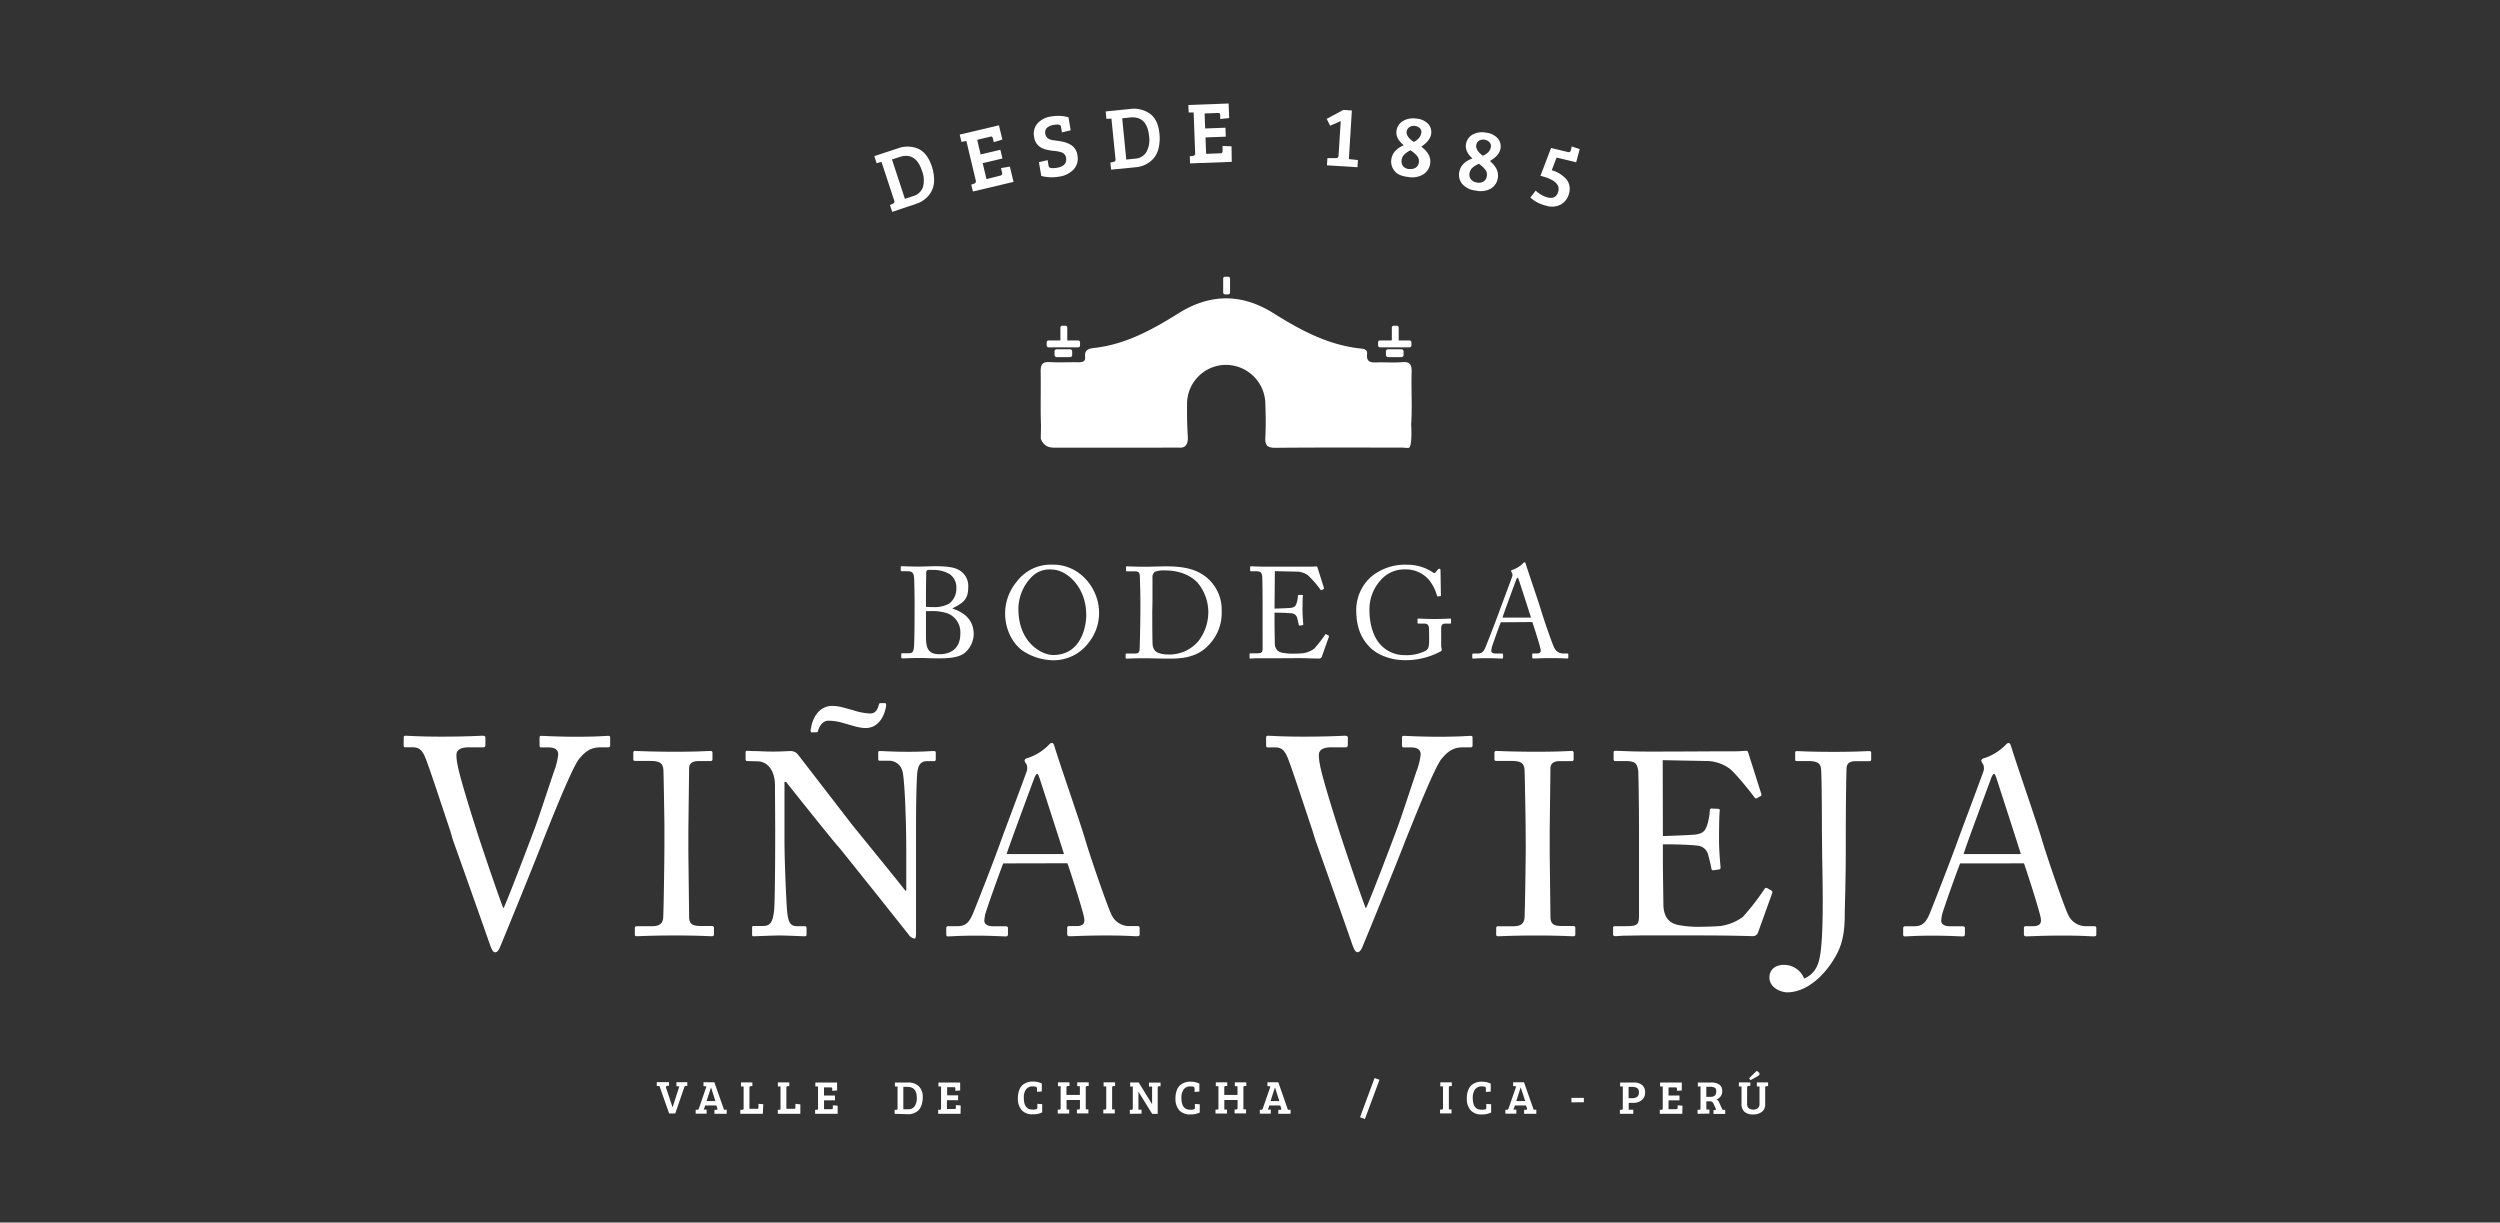 <?xml version="1.0" encoding="UTF-8"?> <svg xmlns="http://www.w3.org/2000/svg" viewBox="0 0 728 356"><rect x="0" y="0" width="728" height="356" fill="#333333" stroke="none"/><defs><style>.cls-1,.cls-3{fill:none;}.cls-1{stroke:#fff;stroke-miterlimit:10;opacity:0;}.cls-2{fill:#fff;}</style></defs><g id="Capa_2" data-name="Capa 2"><rect class="cls-1" x="0.5" y="0.5" width="727" height="355"></rect></g><g id="Capa_1" data-name="Capa 1"><path class="cls-2" d="M116.42,214.15c0-.43.08-.6.6-.6.86,0,3.71.26,10.43.26,7.25,0,11.13-.26,11.9-.26s.86.26.86.6v2c0,.43-.08.77-.68.77h-4.14c-2.41,0-3.62.78-3.62,2.25a14.4,14.4,0,0,0,.35,2.93c.52,3.09,3.71,13.37,5.26,18.2,1,3.28,6,18.11,8,23.37h.17c1.81-4,8.53-21.82,9.26-23.81.86-2.31,4.13-12.24,5.4-16a18.74,18.74,0,0,0,1.2-4.91c0-1-.6-2-2.76-2h-2.24c-.34,0-.43-.26-.43-.77v-2c0-.43.09-.6.52-.6.77,0,4.74.26,10.18.26,6.29,0,8.48-.26,9.26-.26.51,0,.6.17.6.6v2.15c0,.35-.09.6-.6.6h-2.32c-2.85,0-4.48,1.38-6.13,3.37-2.23,2.76-9.14,20.44-10.61,24.06-1,2.84-12.17,30.27-12.59,31.13-.35.69-.77,1.12-1.21,1.12-.69,0-1-.86-1.47-2-2.76-7.93-9.74-27.6-10.86-30.7l-.86-2.94c-2.07-6.12-6.13-18.62-7.25-21.21-.86-2-1.73-2.85-3.53-2.85h-2.28c-.35,0-.43-.26-.43-.6Z" transform="translate(1.14 0.7)"></path><path class="cls-2" d="M367.55,214.15c0-.43.09-.6.6-.6.87,0,3.71.26,10.43.26,7.25,0,11.13-.26,11.9-.26s.87.26.87.6v2c0,.43-.09.77-.69.77h-4.14c-2.41,0-3.61.78-3.61,2.25a14.39,14.39,0,0,0,.34,2.93c.52,3.09,3.71,13.37,5.27,18.2,1,3.28,6,18.11,8,23.37h.17c1.82-4,8.54-21.82,9.26-23.81.87-2.31,4.14-12.24,5.4-16a18.84,18.84,0,0,0,1.21-4.91c0-1-.6-2-2.77-2h-2.24c-.35,0-.43-.26-.43-.77v-2c0-.43.08-.6.51-.6.78,0,4.75.26,10.18.26,6.3,0,8.49-.26,9.26-.26.52,0,.6.17.6.6v2.15c0,.35-.08.6-.6.6h-2.31c-2.85,0-4.49,1.38-6.13,3.37C416.4,223,409.5,240.71,408,244.33c-1,2.84-12.16,30.27-12.59,31.13-.35.69-.77,1.12-1.21,1.12-.69,0-1-.86-1.47-2C390,266.67,383,247,381.89,243.9L381,241c-2.07-6.12-6.13-18.62-7.24-21.21-.87-2-1.73-2.85-3.54-2.85H368c-.35,0-.44-.26-.44-.6Z" transform="translate(1.14 0.7)"></path><path class="cls-2" d="M192.34,240c0-1.81-.23-15.43-.3-16.54-.16-1.81-.91-2.57-3.78-2.57h-4.38c-.38,0-.6-.15-.6-.45v-2a.46.46,0,0,1,.52-.46c.91,0,4.76.23,11.79.23,6.72,0,9.15-.23,10.2-.23a.49.49,0,0,1,.54.42v2c0,.37-.23.53-.6.53h-3.55c-1.55,0-2.65.6-2.65,2.11,0,.78-.22,17.46-.22,18.37v5.82c0,.77.22,18.21.22,19,0,2.31,1.13,2.72,3.55,2.72h3.09c.37,0,.6.15.6.53v2c0,.3-.23.45-.68.45-.91,0-3.93-.22-10.5-.22-7.18,0-10.43.22-11.26.22-.38,0-.6-.15-.6-.45v-2c0-.3.22-.46.6-.46h4.23c1.54,0,3.08-.22,3.4-2.19.15-1.13.38-17.45.38-21.46Z" transform="translate(1.14 0.7)"></path><path class="cls-2" d="M224.53,228c0-4.46-2.27-6.94-5-7l-3.09-.08c-.38,0-.46-.3-.46-.53v-2c0-.3.08-.45.46-.45s1,.07,2.11.07,2.8.15,5.4.15,4.16-.15,5.07-.15a2.65,2.65,0,0,1,2.19,1l15.86,20.55c.84,1.06,13.61,16.7,15.43,19.11h.27v-9c0-6.72-.08-10.42-.23-14.2-.07-2.95-.45-10.35-.9-11.64a4,4,0,0,0-4.16-3h-2.43c-.3,0-.45-.15-.45-.53v-2A.39.39,0,0,1,255,218h.12c1.06,0,3.47.22,8.31.22,4.54,0,6.35-.22,7.33-.22.53,0,.6.22.6.53v1.89c0,.3-.15.53-.45.53h-2.05c-2,0-2.8,1.28-2.95,4.16-.3,5.06-.3,12.54-.3,17.45v28.25c0,1-.08,1.81-.38,1.81a2.59,2.59,0,0,1-1.81-1.21l-9.23-11.62c-5.29-6.58-10.8-13.53-11.25-14-.84-.78-14.73-18.21-15.19-18.82h-.45v16.81c0,7,.6,19.34.77,20.83.3,2.95.77,4.39,2.79,4.39h2.27c.53,0,.6.23.6.67v1.66c0,.46-.08.61-.6.61-.77,0-5.29-.23-7.33-.23-1.59,0-6.8.23-7.56.23-.3,0-.37-.16-.37-.54v-2a.39.39,0,0,1,.34-.45h2.68c2.19,0,3-.9,3.4-4.63.16-1.44.31-10,.31-23.5Zm10.73-15.43c-.31,0-.46-.3-.23-1.29.68-4,3.09-6.42,6.12-6.42,2.19,0,3.86.68,6,1.21a18.41,18.41,0,0,0,5.14,1c1.66,0,2.19-1.43,2.49-2.57a.5.5,0,0,1,.54-.45h1.25c.3,0,.46.3.23,1.35-.6,3-2.49,5.9-5.82,5.9-2.11,0-3.93-.77-6.27-1.36a15.26,15.26,0,0,0-4.69-.77c-1.21,0-2.49,1.13-2.95,3a.47.47,0,0,1-.52.38Z" transform="translate(1.14 0.7)"></path><path class="cls-2" d="M291,250.72c-.77,1.89-4.9,13.38-5.28,15a15.23,15.23,0,0,0-.23,1.65c0,1.06.91,1.66,2.57,1.66h3.55c.53,0,.77.16.77.54v1.73c0,.53-.22.68-.6.68-1.05,0-4.16-.22-8.61-.22-5.52,0-7.18.22-8.23.22-.38,0-.53-.15-.53-.6v-1.81A.54.54,0,0,1,275,269h2.72c2.27,0,3.33-1.06,4.38-3.48.54-1.21,6.05-15.18,8.24-21.38.53-1.54,6.65-17.75,7.33-19.79a3.11,3.11,0,0,0,.08-2.57,2,2,0,0,1-.53-1c0-.22.15-.52.68-.68a15.19,15.19,0,0,0,6.27-3.78c.38-.38.6-.68,1-.68s.6.46.84,1.28c1.43,4.76,7.33,21.68,8.76,26.52,1.74,5.9,6.65,20,7.72,22.14a5.65,5.65,0,0,0,5.14,3.4h2.49c.45,0,.6.23.6.53v1.89c0,.38-.23.53-.77.53-1.36,0-2.95-.22-9.07-.22s-8.91.22-10.65.22c-.38,0-.6-.22-.6-.68v-1.73c0-.46.22-.54.67-.54h1.89c2.12,0,2.8-.77,2.27-2.87-.6-2.71-3.7-12.39-4.76-15.43ZM308.69,248c-.68-2.27-6.8-21.16-7.18-22.29-.22-.53-.37-1.06-.6-1.06s-.6.53-.83,1.14c-.38,1-7.55,20.32-8.09,22.21Z" transform="translate(1.14 0.7)"></path><path class="cls-2" d="M443.12,240c0-1.81-.24-15.43-.31-16.54-.15-1.81-.9-2.57-3.78-2.57h-4.38c-.38,0-.61-.15-.61-.45v-2a.47.47,0,0,1,.53-.46c.91,0,4.76.23,11.79.23,6.72,0,9.15-.23,10.2-.23a.49.49,0,0,1,.54.42.24.24,0,0,1,0,.12v1.89c0,.37-.23.53-.6.53H453c-1.55,0-2.65.6-2.65,2.11,0,.78-.22,17.46-.22,18.37v5.82c0,.77.22,18.21.22,19,0,2.31,1.13,2.72,3.55,2.72h3.09c.37,0,.6.15.6.53v2c0,.3-.23.45-.68.45-.91,0-3.93-.22-10.5-.22-7.18,0-10.43.22-11.26.22-.38,0-.6-.15-.6-.45v-2c0-.3.22-.46.6-.46h4.23c1.54,0,3.08-.22,3.4-2.19.15-1.13.38-17.45.38-21.46Z" transform="translate(1.14 0.7)"></path><path class="cls-2" d="M483.09,242.76c.6,0,8.68-.3,9.59-.45,2.2-.38,2.8-1,3.48-3.33a17.85,17.85,0,0,0,.6-3.7.47.47,0,0,1,.41-.53h.12l1.89.08a.45.45,0,0,1,.48.4h0a.31.31,0,0,1,0,.19c-.22,1.28-.22,7.48-.22,8.61,0,2.65.3,6.27.45,7.86a.53.53,0,0,1-.45.6h0l-1.66.22c-.38.08-.54-.15-.6-.68-.16-1-.61-2.71-.84-3.55a3.52,3.52,0,0,0-3.25-2.94c-3.55-.38-8.76-.38-10-.38v4.68c0,4.08.15,11.41.15,12.92.08,3.93,2,5.44,4.31,5.89a30.78,30.78,0,0,0,5.59.54c1.28,0,5.06-.08,6.65-.23a14.42,14.42,0,0,0,6.58-2.65,69.6,69.6,0,0,0,6.17-7.93c.23-.38.45-.68.91-.46l1.21.68c.38.22.38.46.16,1.06l-4,11.12a1.6,1.6,0,0,1-1.66,1.13c-.38,0-2-.08-6.58-.15s-11.86-.08-23.65-.08c-2.79,0-4.91.08-6.42.08s-2.57.15-3.24.15c-.46,0-.68-.15-.68-.53v-2c0-.3.22-.38.77-.38h3c3.48,0,3.78-.52,3.78-3.32V240.34c0-6.28-.15-15.72-.22-16.48-.3-2.41-1.06-2.94-3.86-2.94h-2.72c-.38,0-.6-.08-.6-.54v-2.06c0-.23.15-.38.53-.38,1.66,0,4.3.22,9.26.22h3.32c7.48,0,15-.08,22.44-.08,1.21,0,2.65-.15,3-.15a.55.55,0,0,1,.6.38l3.86,12.17c.07.3.07.52-.23.68l-1.13.6c-.22.15-.53-.08-.6-.23-.16-.3-5.74-7.47-7.56-8.61a11.72,11.72,0,0,0-5.74-2l-13.45-.26Z" transform="translate(1.14 0.7)"></path><path class="cls-2" d="M529.4,241.33c0-1.22,0-14.59-.23-17.84-.07-1.66-.77-2.57-3.7-2.57h-3.32c-.31,0-.53-.07-.53-.37v-2c0-.38.08-.53.53-.53.83,0,3.62.22,10.8.22,6.42,0,9.06-.22,10.2-.22.45,0,.6.15.6.45v1.89c0,.46-.15.6-.6.6h-3.78c-2,0-2.73.61-2.8,2.2-.07,1.21-.22,10.88-.22,20v3.48c0,9.59-.3,17-.3,18.73,0,5-.52,8.77-2.79,12.62-3.09,5.4-8.31,10.28-14,10.28-1.36,0-5.14-1.06-5.14-4.38,0-2.27,1.81-3.63,4.22-3.63a6.35,6.35,0,0,1,5.9,4,7.19,7.19,0,0,0,4.16-4.76c1.89-5.4,1.06-27.35,1.06-32.87Z" transform="translate(1.14 0.7)"></path><path class="cls-2" d="M569.65,250.72c-.77,1.89-4.9,13.38-5.28,15-.1.54-.18,1.1-.23,1.65,0,1.06.91,1.66,2.57,1.66h3.55c.54,0,.78.16.78.54v1.73c0,.53-.23.68-.61.68-1,0-4.16-.22-8.61-.22-5.51,0-7.17.22-8.23.22-.38,0-.53-.15-.53-.6v-1.81a.54.54,0,0,1,.53-.54h2.72c2.27,0,3.33-1.06,4.39-3.48.53-1.21,6-15.18,8.23-21.38.53-1.54,6.65-17.75,7.33-19.79a3.11,3.11,0,0,0,.08-2.57,2,2,0,0,1-.53-1c0-.22.15-.52.68-.68a15.19,15.19,0,0,0,6.27-3.78c.38-.38.61-.68,1-.68s.61.46.84,1.28c1.43,4.76,7.33,21.68,8.76,26.52,1.74,5.9,6.65,20,7.72,22.14a5.65,5.65,0,0,0,5.14,3.4h2.49c.46,0,.6.23.6.53v1.89c0,.38-.23.53-.77.53-1.36,0-2.95-.22-9.07-.22-6.27,0-8.91.22-10.65.22-.38,0-.6-.22-.6-.68v-1.73c0-.46.22-.54.68-.54h1.85c2.11,0,2.79-.77,2.27-2.87-.61-2.71-3.71-12.39-4.77-15.43ZM587.33,248c-.68-2.27-6.8-21.16-7.17-22.29-.23-.53-.38-1.06-.61-1.06s-.6.53-.83,1.14c-.34,1-7.55,20.3-8.06,22.21Z" transform="translate(1.14 0.7)"></path><path class="cls-2" d="M265.19,174.57c0-1.39-.08-6-.12-6.66-.11-2.19-.72-2.27-2.45-2.27h-1.16c-.22,0-.3-.07-.3-.26v-.94c0-.18.08-.26.3-.26.6,0,2.31.11,5,.11,1.2,0,3.46-.11,4.78-.11,2.94,0,5.35.26,6.67,1a5.29,5.29,0,0,1,2.9,5.12c0,3.73-1.66,4.63-4.63,6.17l.12.08c3.65,1.2,6.1,3.47,6.1,7.45a7.35,7.35,0,0,1-2.9,5.65c-1.55,1-3.73,1.36-7.19,1.36-2.6,0-4.07-.11-5.65-.11-1.88,0-4.11.11-4.82.11-.46,0-.53-.08-.53-.22v-1c0-.19.08-.27.34-.27h1.81c1.16,0,1.35-.44,1.54-1.65.11-.87.18-5.84.18-8.92ZM268.5,176c.66.06,1.33.08,2,.08a8.8,8.8,0,0,0,4.74-1,5.47,5.47,0,0,0,2.11-4.53,4.69,4.69,0,0,0-1.85-4,9.23,9.23,0,0,0-5.16-1.28,6.42,6.42,0,0,0-1.24,0,.71.71,0,0,0-.53.68c0,.77-.07,4-.07,7.15Zm0,8.81c0,3.46.82,5,3.95,5s6.06-1.55,6.06-6a5.88,5.88,0,0,0-3.76-5.91,13.93,13.93,0,0,0-5.05-.64h-1.2Z" transform="translate(1.14 0.7)"></path><path class="cls-2" d="M297.09,189.07c-2.67-1.62-5.54-5.69-5.54-11.18a14.58,14.58,0,0,1,3.51-9.37,12.32,12.32,0,0,1,10.2-4.79,12.69,12.69,0,0,1,8.48,3A14.49,14.49,0,0,1,318.91,178a13.79,13.79,0,0,1-2.88,8.25,12.79,12.79,0,0,1-10.8,5.31A16.62,16.62,0,0,1,297.09,189.07Zm18.07-10.8c0-8.25-5.88-13.12-10-13.12a7.21,7.21,0,0,0-5.95,2.22,13.4,13.4,0,0,0-3.79,9.26c0,9.9,6.89,13.41,10.09,13.41,8.28,0,9.68-8.44,9.68-11.79Z" transform="translate(1.14 0.7)"></path><path class="cls-2" d="M330.94,173.67c0-1-.12-6.33-.19-6.95-.11-.9-.6-1.05-1.62-1.05h-2.07c-.18,0-.3,0-.3-.26v-1c0-.16.12-.19.26-.19.49,0,2.15.12,5.54.12,1,0,4.74-.12,5.61-.12,4.85,0,8.92.56,12.23,3.39a12.12,12.12,0,0,1,4.21,9.58,13.38,13.38,0,0,1-3.73,9.9c-3.61,4-8.81,4-11.71,4-2.37,0-5.23-.11-6.94-.11-3.28,0-4.79.11-5.31.11-.19,0-.27-.08-.27-.26v-1c0-.15.12-.22.31-.22h2.52c.72,0,1.12-.31,1.2-.91.12-.77.26-9.26.26-12.2Zm3.46,3.65c0,.49,0,6.89.08,9.26a3.55,3.55,0,0,0,.64,2.11c.6.77,2.11,1.2,4,1.2a11,11,0,0,0,8.85-4.07,13.87,13.87,0,0,0,2.75-8.49,13.44,13.44,0,0,0-3.09-8.31c-2-2.15-5.27-3.61-9.45-3.61a7.92,7.92,0,0,0-3,.37,2,2,0,0,0-.72,1.77v7.11Z" transform="translate(1.14 0.7)"></path><path class="cls-2" d="M370,176.53c.3,0,4.33-.15,4.79-.22,1.09-.19,1.39-.49,1.73-1.66a9.55,9.55,0,0,0,.3-1.84.24.24,0,0,1,.21-.27h1a.23.23,0,0,1,.24.21h0v.09c-.12.64-.12,3.73-.12,4.29,0,1.32.16,3.13.23,3.92a.26.26,0,0,1-.22.3h0l-.82.12c-.19,0-.27-.08-.31-.34-.07-.49-.3-1.36-.41-1.77A1.78,1.78,0,0,0,375,177.9c-1.77-.19-4.37-.19-5-.19V180c0,2,.08,5.68.08,6.43,0,2,1,2.71,2.14,2.94a15.34,15.34,0,0,0,2.79.27c1.1,0,2.21,0,3.31-.12a7.28,7.28,0,0,0,3.24-1.33,34.59,34.59,0,0,0,3.08-3.95c.12-.18.23-.34.46-.22l.6.34c.19.11.19.22.08.52l-2,5.63a.78.78,0,0,1-.83.56c-.18,0-1,0-3.28-.08s-5.91,0-11.78,0h-3.2c-.77,0-1.28.08-1.62.08s-.34-.08-.34-.26v-1.07c0-.16.12-.19.38-.19h1.54c1.74,0,1.88-.26,1.88-1.66V175.33c0-3.09-.07-7.83-.11-8.21-.16-1.21-.53-1.47-1.92-1.47H363.2c-.19,0-.3,0-.3-.26v-1c0-.11.07-.18.26-.18.83,0,2.14.11,4.63.11h12.84c.6,0,1.32-.08,1.54-.08s.26.08.3.19l1.92,6.06c0,.16,0,.27-.11.34l-.56.31a.22.22,0,0,1-.29-.08s0,0,0,0a29.43,29.43,0,0,0-3.76-4.29,5.82,5.82,0,0,0-2.86-1l-6.71-.15Z" transform="translate(1.14 0.7)"></path><path class="cls-2" d="M415,182.63c0-1.36-.42-1.74-1.54-1.74h-1.55c-.18,0-.26-.08-.26-.22v-.94c0-.22,0-.3.23-.3.52,0,2.22.12,4.78.12s3.91-.12,4.44-.12c.27,0,.31.12.31.27v.9c0,.15,0,.3-.27.3H419.7c-.68,0-1.17.26-1.17,1.43v5c0,.52.16.9.16,1.2s-.23.46-.61.6a21.22,21.22,0,0,1-10.27,2.41c-3.35,0-7.95-1.24-10.54-4.29-2.32-2.6-3.47-5.8-3.47-10.36a13,13,0,0,1,4.25-9.56,15.43,15.43,0,0,1,10.58-3.58,13.31,13.31,0,0,1,7.42,2.19c.41.34.64.26.86,0l.56-.68c.16-.15.31-.34.53-.34s.34.18.34.45l.11,7.19c0,.18,0,.34-.18.34l-.68.07c-.15,0-.26-.11-.3-.3A12.62,12.62,0,0,0,415,168.2a8.83,8.83,0,0,0-6.85-3.09,9.11,9.11,0,0,0-7.2,3.09,12.65,12.65,0,0,0-3.31,8.66c0,4.44,1.25,8.31,3.58,10.54a9.39,9.39,0,0,0,6.63,2.67,12.15,12.15,0,0,0,6.18-1.28c.86-.53,1-1.36,1-3.31Z" transform="translate(1.14 0.7)"></path><path class="cls-2" d="M435.88,180.51c-.38.94-2.45,6.66-2.64,7.45,0,.26-.12.64-.12.83,0,.52.46.82,1.28.82h1.77c.26,0,.38.08.38.26v.87c0,.26-.12.34-.3.34-.53,0-2.07-.12-4.29-.12-2.75,0-3.58.12-4.11.12-.18,0-.26-.08-.26-.3v-.91a.26.26,0,0,1,.26-.26h1.36c1.13,0,1.66-.52,2.18-1.73.27-.6,3-7.57,4.11-10.65.26-.77,3.31-8.85,3.65-9.86a1.61,1.61,0,0,0,0-1.29,1,1,0,0,1-.26-.48c0-.12.07-.26.34-.34a7.66,7.66,0,0,0,3.08-1.88c.19-.19.3-.34.49-.34s.3.22.42.64c.71,2.37,3.65,10.8,4.36,13.21.87,2.94,3.31,9.94,3.86,11a2.82,2.82,0,0,0,2.56,1.7h1.25c.22,0,.3.11.3.26v.94c0,.19-.12.26-.38.26-.68,0-1.47-.11-4.52-.11s-4.45.11-5.31.11c-.19,0-.3-.11-.3-.34v-.86c0-.22.11-.26.34-.26h.94c1.05,0,1.39-.38,1.12-1.43-.3-1.36-1.84-6.17-2.36-7.72Zm8.81-1.36c-.34-1.13-3.39-10.54-3.58-11.11-.12-.27-.19-.53-.3-.53s-.3.26-.42.57c-.18.48-3.76,10.13-4,11.07Z" transform="translate(1.14 0.7)"></path><path class="cls-2" d="M409.3,129.58c-.24.3-1.49.06-2.22.06-12.27,0-24.54-.06-36.8.06-2.47,0-3.08-.77-2.95-3.08.18-3.28.11-6.56,0-9.83a11.52,11.52,0,0,0-11.44-11.24,11.37,11.37,0,0,0-11.36,11.28c0,3.21-.06,4.75.23,9.89,0,.78,0,3-2.27,2.94s-4.45,0-6.66,0H306.32c-1.7,0-3.34-.09-4.39-2.6l.07-3.81c-.2-5.28,0-10.56-.1-15.85,0-2.1.63-2.78,2.7-2.66,2.74.16,5.5,0,8.24.05,1.2,0,2.19-.17,2-1.67-.2-1.93,1.05-2.31,2.5-2.48,9.2-1,17.05-5.32,24.7-10.11,9.26-5.79,18.45-5.81,27.69,0,7.72,4.84,15.69,9.16,25,10.22.95.11,2.39.09,2.22,1.64-.26,2.42,1.14,2.5,2.91,2.44,2.43-.08,4.87.13,7.28-.07s2.83.78,2.78,2.9c-.14,5.07.21,10.17-.13,15.21C409.78,122.77,410.17,128.41,409.3,129.58Z" transform="translate(1.14 0.7)"></path><path class="cls-2" d="M404.24,98.26c-.25,1.38-.25,1.38-3.42,1.23C401.81,98.63,403.47,99.72,404.24,98.26Z" transform="translate(1.14 0.7)"></path><path class="cls-2" d="M409.4,99.44c-1.16,0-2.42.59-3.36-.59Z" transform="translate(1.14 0.7)"></path><path class="cls-2" d="M355.88,99.05h-2.21c-3.66,0-4.68-1.7-3.05-5.07a6,6,0,0,1,7.22-3.08,6.19,6.19,0,0,1,4,6.52c-.1,1.26-.66,1.63-1.79,1.59C358.63,99,357.26,99.05,355.88,99.05Z" transform="translate(1.14 0.7)"></path><path class="cls-2" d="M358.47,96.19a4.55,4.55,0,0,1-5.16,0c1.34-1.11.36-4.07,2.64-4S357.16,95.07,358.47,96.19Z" transform="translate(1.14 0.7)"></path><rect class="cls-2" x="356.19" y="80.58" width="2" height="5.14" rx="0.51"></rect><rect class="cls-2" x="405.3" y="94.85" width="2" height="5.14" rx="0.51"></rect><rect class="cls-2" x="403.58" y="101.71" width="5.14" height="2.28" rx="0.58"></rect><rect class="cls-2" x="401.3" y="99.14" width="9.71" height="2" rx="0.51"></rect><path class="cls-2" d="M312.94,99.44c-1.15,0-2.41.59-3.35-.59Z" transform="translate(1.14 0.7)"></path><rect class="cls-2" x="308.79" y="94.85" width="2" height="5.14" rx="0.51"></rect><rect class="cls-2" x="307.08" y="101.71" width="5.14" height="2.28" rx="0.58"></rect><rect class="cls-2" x="304.8" y="99.14" width="9.71" height="2" rx="0.51"></rect><line class="cls-3" x1="368.38" y1="130.41" x2="462.79" y2="130.27"></line><line class="cls-3" x1="251.67" y1="130.41" x2="346.08" y2="130.27"></line><path class="cls-2" d="M258.67,61l-.65-2,.77-.34c.46-.2.61-.51.48-.91l-3.72-11.31-1.41.39-.68-2.07,6.66-2.19a8.16,8.16,0,0,1,6.17.06c1.74.83,3,2.48,3.86,4.95a13,13,0,0,1,.72,4.22,7,7,0,0,1-.78,3.24,7.69,7.69,0,0,1-4.56,3.65Zm-.07-15.27,3.77,11.47,2.48-.82a4.12,4.12,0,0,0,2.76-2.58,7.41,7.41,0,0,0-.27-4.76q-1.84-5.58-6.58-4Z" transform="translate(1.14 0.7)"></path><path class="cls-2" d="M294,52.26l-11.83,2.81-.48-2,.77-.27c.47-.16.66-.46.56-.87l-2.75-11.58-1.43.27-.51-2.13,11.42-2.7,1,4.14-2.5.77-.24-1a1,1,0,0,0-.27-.56c-.1-.1-.32-.11-.64,0l-3.68.87,1,4.26,5.75-1.36.6,2.54-5.75,1.36,1.1,4.63,4-1c.31-.07.48-.18.53-.32a1.16,1.16,0,0,0,0-.64l-.29-1.24,2.57-.43Z" transform="translate(1.14 0.7)"></path><path class="cls-2" d="M306.68,48.15q3-.51,2.62-2.93a2,2,0,0,0-1.65-1.65,10.5,10.5,0,0,0-1.94-.34,16.47,16.47,0,0,1-2-.31,7.65,7.65,0,0,1-1.65-.62A4,4,0,0,1,300,39.13a4.52,4.52,0,0,1,1-3.91,6.44,6.44,0,0,1,4-2,11.22,11.22,0,0,1,5,.23l.65,3.79-2.55.61-.25-1.47a1.17,1.17,0,0,0-.19-.54q-.36-.43-1.86-.18a3.82,3.82,0,0,0-2.1.9,1.92,1.92,0,0,0-.44,1.76,2,2,0,0,0,.84,1.32,3.18,3.18,0,0,0,1.31.47l1.78.25a13.66,13.66,0,0,1,1.69.34,8.38,8.38,0,0,1,1.61.66,4.18,4.18,0,0,1,2.13,3.25,4.64,4.64,0,0,1-1.09,4,7.09,7.09,0,0,1-4.26,2.12,11.82,11.82,0,0,1-5.19-.2l-.69-4,2.54-.61.26,1.55a1.17,1.17,0,0,0,.19.54,1.3,1.3,0,0,0,.68.24A6.45,6.45,0,0,0,306.68,48.15Z" transform="translate(1.14 0.7)"></path><path class="cls-2" d="M322.41,48.7l-.21-2.06.84-.17c.48-.1.71-.36.66-.77l-1.19-11.86-1.46.07-.21-2.16,6.94-.7a8.2,8.2,0,0,1,6,1.4c1.55,1.18,2.44,3.07,2.7,5.67a12.76,12.76,0,0,1-.22,4.27,7,7,0,0,1-1.45,3A7.7,7.7,0,0,1,329.6,48Zm3.23-14.94,1.19,12,2.6-.26a4.1,4.1,0,0,0,3.26-1.92,7.4,7.4,0,0,0,.77-4.71q-.58-5.85-5.56-5.36Z" transform="translate(1.14 0.7)"></path><path class="cls-2" d="M357.55,46.43l-12.15.45-.07-2.06.84-.11c.52-.07.77-.33.72-.77l-.44-11.89H345l-.09-2.18,11.72-.43.16,4.24-2.6.28v-1a1.11,1.11,0,0,0-.15-.61c-.09-.11-.29-.17-.62-.15l-3.78.14.16,4.37,5.91-.22.1,2.61-5.91.21.18,4.79,4.12-.16c.3,0,.5-.08.57-.21a1.17,1.17,0,0,0,.1-.64l0-1.28,2.61.09Z" transform="translate(1.14 0.7)"></path><path class="cls-2" d="M388.65,44.56l.63-10-3.09,1.35-1-2,4.83-2.6,2.5.16-.87,14.15,2.64.29L394.16,48l-8.89-.56.13-2.09h2.46a.68.68,0,0,0,.77-.6.49.49,0,0,0,0-.17Z" transform="translate(1.14 0.7)"></path><path class="cls-2" d="M404,45.84q.33-2.82,3.64-4.26c-1.59-1.25-2.3-2.62-2.13-4.09a3.85,3.85,0,0,1,1.77-2.87,5.72,5.72,0,0,1,4-.78,5.23,5.23,0,0,1,3.48,1.55,3.59,3.59,0,0,1,.87,2.83q-.24,2-2.89,3.79,2.9,2.16,2.6,4.78A4.43,4.43,0,0,1,413.44,50a6.25,6.25,0,0,1-4.49.84c-1.92-.23-3.27-.78-4-1.77A4.22,4.22,0,0,1,404,45.84Zm5.24,2.64a2.68,2.68,0,0,0,1.93-.39,2.14,2.14,0,0,0,.87-1.55,2.39,2.39,0,0,0-.51-1.82,9.12,9.12,0,0,0-1.95-1.66,7.53,7.53,0,0,0-1.8,1.25A2.68,2.68,0,0,0,407,46a2.23,2.23,0,0,0,.46,1.71,2.56,2.56,0,0,0,1.76.82ZM412.76,38a1.59,1.59,0,0,0-.45-1.37,2.28,2.28,0,0,0-1.46-.65,2.16,2.16,0,0,0-1.6.37,1.73,1.73,0,0,0-.77,1.29c-.12,1,.58,2,2.1,3A5,5,0,0,0,412,39.55a2.75,2.75,0,0,0,.72-1.55Z" transform="translate(1.14 0.7)"></path><path class="cls-2" d="M423.79,49.44q.49-2.79,3.85-4-2.26-2-1.88-4.2a3.85,3.85,0,0,1,1.95-2.76,5.76,5.76,0,0,1,4-.53,5.2,5.2,0,0,1,3.37,1.73,3.54,3.54,0,0,1,.72,2.89c-.23,1.35-1.26,2.55-3.08,3.62q2.75,2.31,2.31,4.93a4.34,4.34,0,0,1-2,3.08,6.18,6.18,0,0,1-4.53.57,5.8,5.8,0,0,1-3.92-2A4.16,4.16,0,0,1,423.79,49.44Zm5.07,3a2.69,2.69,0,0,0,2-.28,2.13,2.13,0,0,0,.95-1.54,2.37,2.37,0,0,0-.4-1.86A8.59,8.59,0,0,0,429.53,47a7.07,7.07,0,0,0-1.88,1.13,2.64,2.64,0,0,0-.86,1.59,2.21,2.21,0,0,0,.35,1.73A2.53,2.53,0,0,0,428.86,52.42ZM433,42.15a1.61,1.61,0,0,0-.37-1.39,2.44,2.44,0,0,0-1.42-.77,2.23,2.23,0,0,0-1.62.27,1.72,1.72,0,0,0-.84,1.25c-.18,1,.45,2.07,1.91,3.14a4.87,4.87,0,0,0,1.54-1A2.74,2.74,0,0,0,433,42.15Z" transform="translate(1.14 0.7)"></path><path class="cls-2" d="M457.84,46.56l-5.7-1.37-1.41,3.68a9,9,0,0,1,4.19,2.55,4.42,4.42,0,0,1,.86,4.14,5.14,5.14,0,0,1-2.19,3.17,5.54,5.54,0,0,1-4.53.46,10.79,10.79,0,0,1-2.63-1,8.48,8.48,0,0,1-1.92-1.39l1.55-2a7.92,7.92,0,0,0,3.47,2c1.68.41,2.73-.2,3.12-1.83q.74-3-5.21-4.47l3.08-8.1,5,1.19c.37.1.64-.09.77-.56l.25-1.07,2.32.77Z" transform="translate(1.14 0.7)"></path><path class="cls-2" d="M192.83,316.1l1.85,5.57h.07l1.93-6-.84-.06v-1.17H199v1.08l-.46,0a.37.37,0,0,0-.26.1,1.17,1.17,0,0,0-.17.31l-2.61,7.61h-1.79l-2.82-8-.77,0v-1.13h3.56v1.08l-.45,0c-.29,0-.43.13-.43.33A.61.61,0,0,0,192.83,316.1Z" transform="translate(1.14 0.7)"></path><path class="cls-2" d="M202.37,322.09l2.22-6.43-.87-.09v-1.11h3.16l2.82,8h0l.77,0v1.17h-3.56v-1.15l.52,0a.54.54,0,0,0,.32-.11.28.28,0,0,0,0-.3l-.3-.86h-3.23l-.42,1.21.83,0v1.17h-3.19v-1.12l.46,0A.5.5,0,0,0,202.37,322.09Zm3.52-6.09-1.28,3.94h2.57L205.93,316Z" transform="translate(1.14 0.7)"></path><path class="cls-2" d="M221,323.64h-6.56v-1.16H215a.35.35,0,0,0,.4-.3v-6.5l-.77,0v-1.18h3.32v1.08l-.45,0a.38.38,0,0,0-.4.37h0v6.23h2.31a.24.24,0,0,0,.25-.1.8.8,0,0,0,.07-.34v-1l1.4.1Z" transform="translate(1.14 0.7)"></path><path class="cls-2" d="M231.92,323.64h-6.56v-1.16h.39a.35.35,0,0,0,.4-.3v-6.5l-.77,0v-1.18h3.32v1.08l-.45,0a.39.39,0,0,0-.4.37h0v6.23h2.31a.26.26,0,0,0,.26-.1,1,1,0,0,0,.06-.34v-1l1.44.15Z" transform="translate(1.14 0.7)"></path><path class="cls-2" d="M242.78,323.64h-6.56v-1.16l.46,0a.35.35,0,0,0,.39-.31.19.19,0,0,0,0-.08v-6.42l-.78,0v-1.14h6.33v2.31l-1.41.11v-.57a.64.64,0,0,0-.07-.33.41.41,0,0,0-.33-.1h-2v2.36H242v1.41h-3.18v2.57H241c.17,0,.27,0,.31-.1a.57.57,0,0,0,.07-.34v-.68l1.41.1Z" transform="translate(1.14 0.7)"></path><path class="cls-2" d="M259.38,323.64v-1.16l.45,0a.36.36,0,0,0,.4-.31.21.21,0,0,0,0-.08v-6.42l-.77,0v-1.14h3.78a4.42,4.42,0,0,1,3.17,1.08,4.23,4.23,0,0,1,1.15,3.19,7.23,7.23,0,0,1-.35,2.31,4,4,0,0,1-.94,1.55,4.26,4.26,0,0,1-3,1.1Zm2.53-7.84v6.52h1.41a2.18,2.18,0,0,0,1.85-.85,4,4,0,0,0,.66-2.49c0-2.11-.89-3.17-2.69-3.18Z" transform="translate(1.14 0.7)"></path><path class="cls-2" d="M278.57,323.64h-6.52v-1.16l.45,0a.36.36,0,0,0,.4-.31.21.21,0,0,0,0-.08v-6.42l-.77,0v-1.14h6.33v2.31l-1.41.11v-.57A.75.75,0,0,0,277,316a.43.43,0,0,0-.33-.1h-2v2.36h3.19v1.41H274.6v2.57h2.22c.17,0,.27,0,.32-.1a.65.65,0,0,0,.07-.34v-.68l1.4.1Z" transform="translate(1.14 0.7)"></path><path class="cls-2" d="M300.71,315.92c-.1-.18-.48-.26-1.13-.26a2.31,2.31,0,0,0-1.95.87A4.06,4.06,0,0,0,297,319c0,2.28.85,3.42,2.55,3.41h.37a2.1,2.1,0,0,0,.61-.09.62.62,0,0,0,.35-.18.8.8,0,0,0,.06-.3v-1.11l1.4.1v2.39a5.73,5.73,0,0,1-2.73.56,4.17,4.17,0,0,1-3.23-1.19,5.07,5.07,0,0,1-1.11-3.53,6.2,6.2,0,0,1,.37-2.26,3.67,3.67,0,0,1,1-1.55,4.49,4.49,0,0,1,3-1,6,6,0,0,1,2.59.56v2.32l-1.4.1v-1.07A.71.71,0,0,0,300.71,315.92Z" transform="translate(1.14 0.7)"></path><path class="cls-2" d="M313.34,322v-2.38h-3.9v2.78l.77,0v1.17h-3.34v-1.15l.46,0a.35.35,0,0,0,.39-.31.19.19,0,0,0,0-.08v-6.42l-.78,0v-1.14h3.35v1.08l-.46,0a.76.76,0,0,0-.32.11.52.52,0,0,0-.1.34v2.14h3.91v-2.54l-.77,0v-1.13h3.34v1.08l-.46,0a.39.39,0,0,0-.4.37h0v6.42l.77,0v1.18h-3.34v-1.12h.47a.46.46,0,0,0,.3-.11A.44.44,0,0,0,313.34,322Z" transform="translate(1.14 0.7)"></path><path class="cls-2" d="M321,322v-6.35l-.77,0v-1.17h3.34v1.08l-.46,0a.39.39,0,0,0-.4.37h0v6.42l.77,0v1.18h-3.34v-1.12h.48A.36.36,0,0,0,321,322Z" transform="translate(1.14 0.7)"></path><path class="cls-2" d="M327.87,323.64v-1.16h.5a.34.34,0,0,0,.36-.32h0v-6.47l-.77,0v-1.18h2.48l3.91,6.34h0v-5.13l-.91,0v-1.17h3.37v1.08l-.5,0c-.22,0-.33.16-.33.42v7.6h-1.61l-4-6.44h0v5.22l.9,0v1.17Z" transform="translate(1.14 0.7)"></path><path class="cls-2" d="M346.63,315.92c-.1-.18-.48-.26-1.13-.26a2.31,2.31,0,0,0-1.95.87,4.06,4.06,0,0,0-.66,2.51c0,2.28.85,3.42,2.55,3.41h.37a2.1,2.1,0,0,0,.61-.09.62.62,0,0,0,.35-.18.63.63,0,0,0,.05-.3v-1.11l1.41.1v2.39a5.73,5.73,0,0,1-2.73.56,4.17,4.17,0,0,1-3.23-1.19,5,5,0,0,1-1.11-3.53,6.2,6.2,0,0,1,.37-2.26,3.67,3.67,0,0,1,1-1.55,4.49,4.49,0,0,1,3-1,6,6,0,0,1,2.59.56v2.32l-1.4.1v-1.07A1,1,0,0,0,346.63,315.92Z" transform="translate(1.14 0.7)"></path><path class="cls-2" d="M359.24,322v-2.38h-3.86v2.78l.77,0v1.17h-3.34v-1.15l.46,0a.36.36,0,0,0,.4-.31v-6.5l-.77,0v-1.14h3.34v1.08l-.46,0a.68.68,0,0,0-.31.11.43.43,0,0,0-.1.34v2.14h3.85v-2.54l-.77,0v-1.13h3.34v1.08l-.45,0a.39.39,0,0,0-.4.37h0v6.42l.77,0v1.18h-3.34v-1.12l.45,0a.53.53,0,0,0,.3-.12A.43.43,0,0,0,359.24,322Z" transform="translate(1.14 0.7)"></path><path class="cls-2" d="M366.59,322.09l2.23-6.43-.88-.09v-1.11h3.17l2.79,8h0l.77,0v1.17h-3.56v-1.15l.52,0a.52.52,0,0,0,.32-.11.28.28,0,0,0,0-.3l-.29-.86H368.5l-.42,1.21.83,0v1.17h-3.19v-1.12h.46A.48.48,0,0,0,366.59,322.09Zm3.52-6.09-1.28,3.94h2.57L370.16,316Z" transform="translate(1.14 0.7)"></path><path class="cls-2" d="M396.32,325.16l-1.41-.52,4.22-11.41,1.44.5Z" transform="translate(1.14 0.7)"></path><path class="cls-2" d="M419.06,322v-6.35l-.78,0v-1.17h3.35v1.08l-.46,0a.39.39,0,0,0-.4.37h0v6.42l.77,0v1.18H418.2v-1.12h.45a.51.51,0,0,0,.31-.11A.53.53,0,0,0,419.06,322Z" transform="translate(1.14 0.7)"></path><path class="cls-2" d="M431.47,315.92c-.1-.18-.48-.26-1.13-.26a2.31,2.31,0,0,0-1.95.87,4.06,4.06,0,0,0-.66,2.51c0,2.28.85,3.42,2.55,3.41h.37a2.1,2.1,0,0,0,.61-.09.41.41,0,0,0,.41-.41.11.11,0,0,0,0-.08v-1.11l1.41.1v2.4a5.73,5.73,0,0,1-2.73.56,4.16,4.16,0,0,1-3.23-1.19A5,5,0,0,1,426,319.1a6.2,6.2,0,0,1,.37-2.26,3.67,3.67,0,0,1,1-1.55,4.49,4.49,0,0,1,3-1,6,6,0,0,1,2.59.56v2.32l-1.41.1v-1.07A.54.54,0,0,0,431.47,315.92Z" transform="translate(1.14 0.7)"></path><path class="cls-2" d="M438.15,322.09l2.23-6.43-.89-.12v-1.08h3.16l2.82,8h0l.77,0v1.17h-3.56v-1.15l.52,0a.54.54,0,0,0,.32-.11.28.28,0,0,0,0-.3l-.3-.86H440l-.42,1.21.84,0v1.17h-3.19v-1.12l.46,0A.49.49,0,0,0,438.15,322.09Zm3.52-6.09-1.28,3.94H443L441.72,316Z" transform="translate(1.14 0.7)"></path><path class="cls-2" d="M456.46,320.3V319h3.62v1.27Z" transform="translate(1.14 0.7)"></path><path class="cls-2" d="M470.57,323.64v-1.16l.46,0a.35.35,0,0,0,.39-.31.19.19,0,0,0,0-.08v-6.42l-.78,0v-1.14h4a3.64,3.64,0,0,1,2.4.73,2.66,2.66,0,0,1,.87,2.17,2.77,2.77,0,0,1-1,2.25,4,4,0,0,1-2.6.78h-1.17v2l1.33,0v1.17Zm2.54-4.55h1c1.35,0,2-.55,2-1.64a1.44,1.44,0,0,0-.52-1.32,3.14,3.14,0,0,0-1.65-.33h-.84Z" transform="translate(1.14 0.7)"></path><path class="cls-2" d="M488.75,323.64h-6.56v-1.16l.46,0a.36.36,0,0,0,.4-.31v-6.5l-.77,0v-1.14h6.32v2.31l-1.41.11v-.57a.64.64,0,0,0-.07-.33.41.41,0,0,0-.33-.1h-2.05v2.36h3.19v1.41h-3.19v2.57H487c.17,0,.27,0,.31-.1a.57.57,0,0,0,.07-.34v-.68l1.41.1Z" transform="translate(1.14 0.7)"></path><path class="cls-2" d="M493.19,323.64v-1.16l.46,0a.36.36,0,0,0,.4-.31v-6.5l-.77,0v-1.14h3.77a4.32,4.32,0,0,1,2.46.59,2.2,2.2,0,0,1,.85,1.95,2.37,2.37,0,0,1-.49,1.54,2.9,2.9,0,0,1-1.17.88,1.39,1.39,0,0,1,.77.84l1,2.17h.77v1.17h-3.41v-1.12l.4,0c.21,0,.32-.11.32-.25a.33.33,0,0,0-.06-.19l-.64-1.38a1.17,1.17,0,0,0-.34-.5A.87.87,0,0,0,497,320h-1.25v2.4l.89,0v1.18Zm2.54-4.93h1.21c1.13,0,1.69-.52,1.69-1.54,0-.58-.14-1-.44-1.14a3.14,3.14,0,0,0-1.45-.26h-1Z" transform="translate(1.14 0.7)"></path><path class="cls-2" d="M507.62,316.07v4.59a1.69,1.69,0,0,0,.47,1.35,2,2,0,0,0,1.32.4,1.94,1.94,0,0,0,1.35-.43,1.58,1.58,0,0,0,.47-1.25v-5.06l-.77,0v-1.17h3.27v1.08l-.45,0a.39.39,0,0,0-.4.37h0v5a2.57,2.57,0,0,1-.94,2.1,4,4,0,0,1-2.6.77,3.69,3.69,0,0,1-2.5-.77,2.94,2.94,0,0,1-.85-2.31v-5.07h-.77V314.5h3.34v1l-.46,0a.68.68,0,0,0-.31.11A.52.52,0,0,0,507.62,316.07Zm.58-2.79,2.24-2.17.56.46a.61.61,0,0,1,.24.45c0,.23-.16.44-.48.62l-2.14,1.2Z" transform="translate(1.14 0.7)"></path></g></svg> 